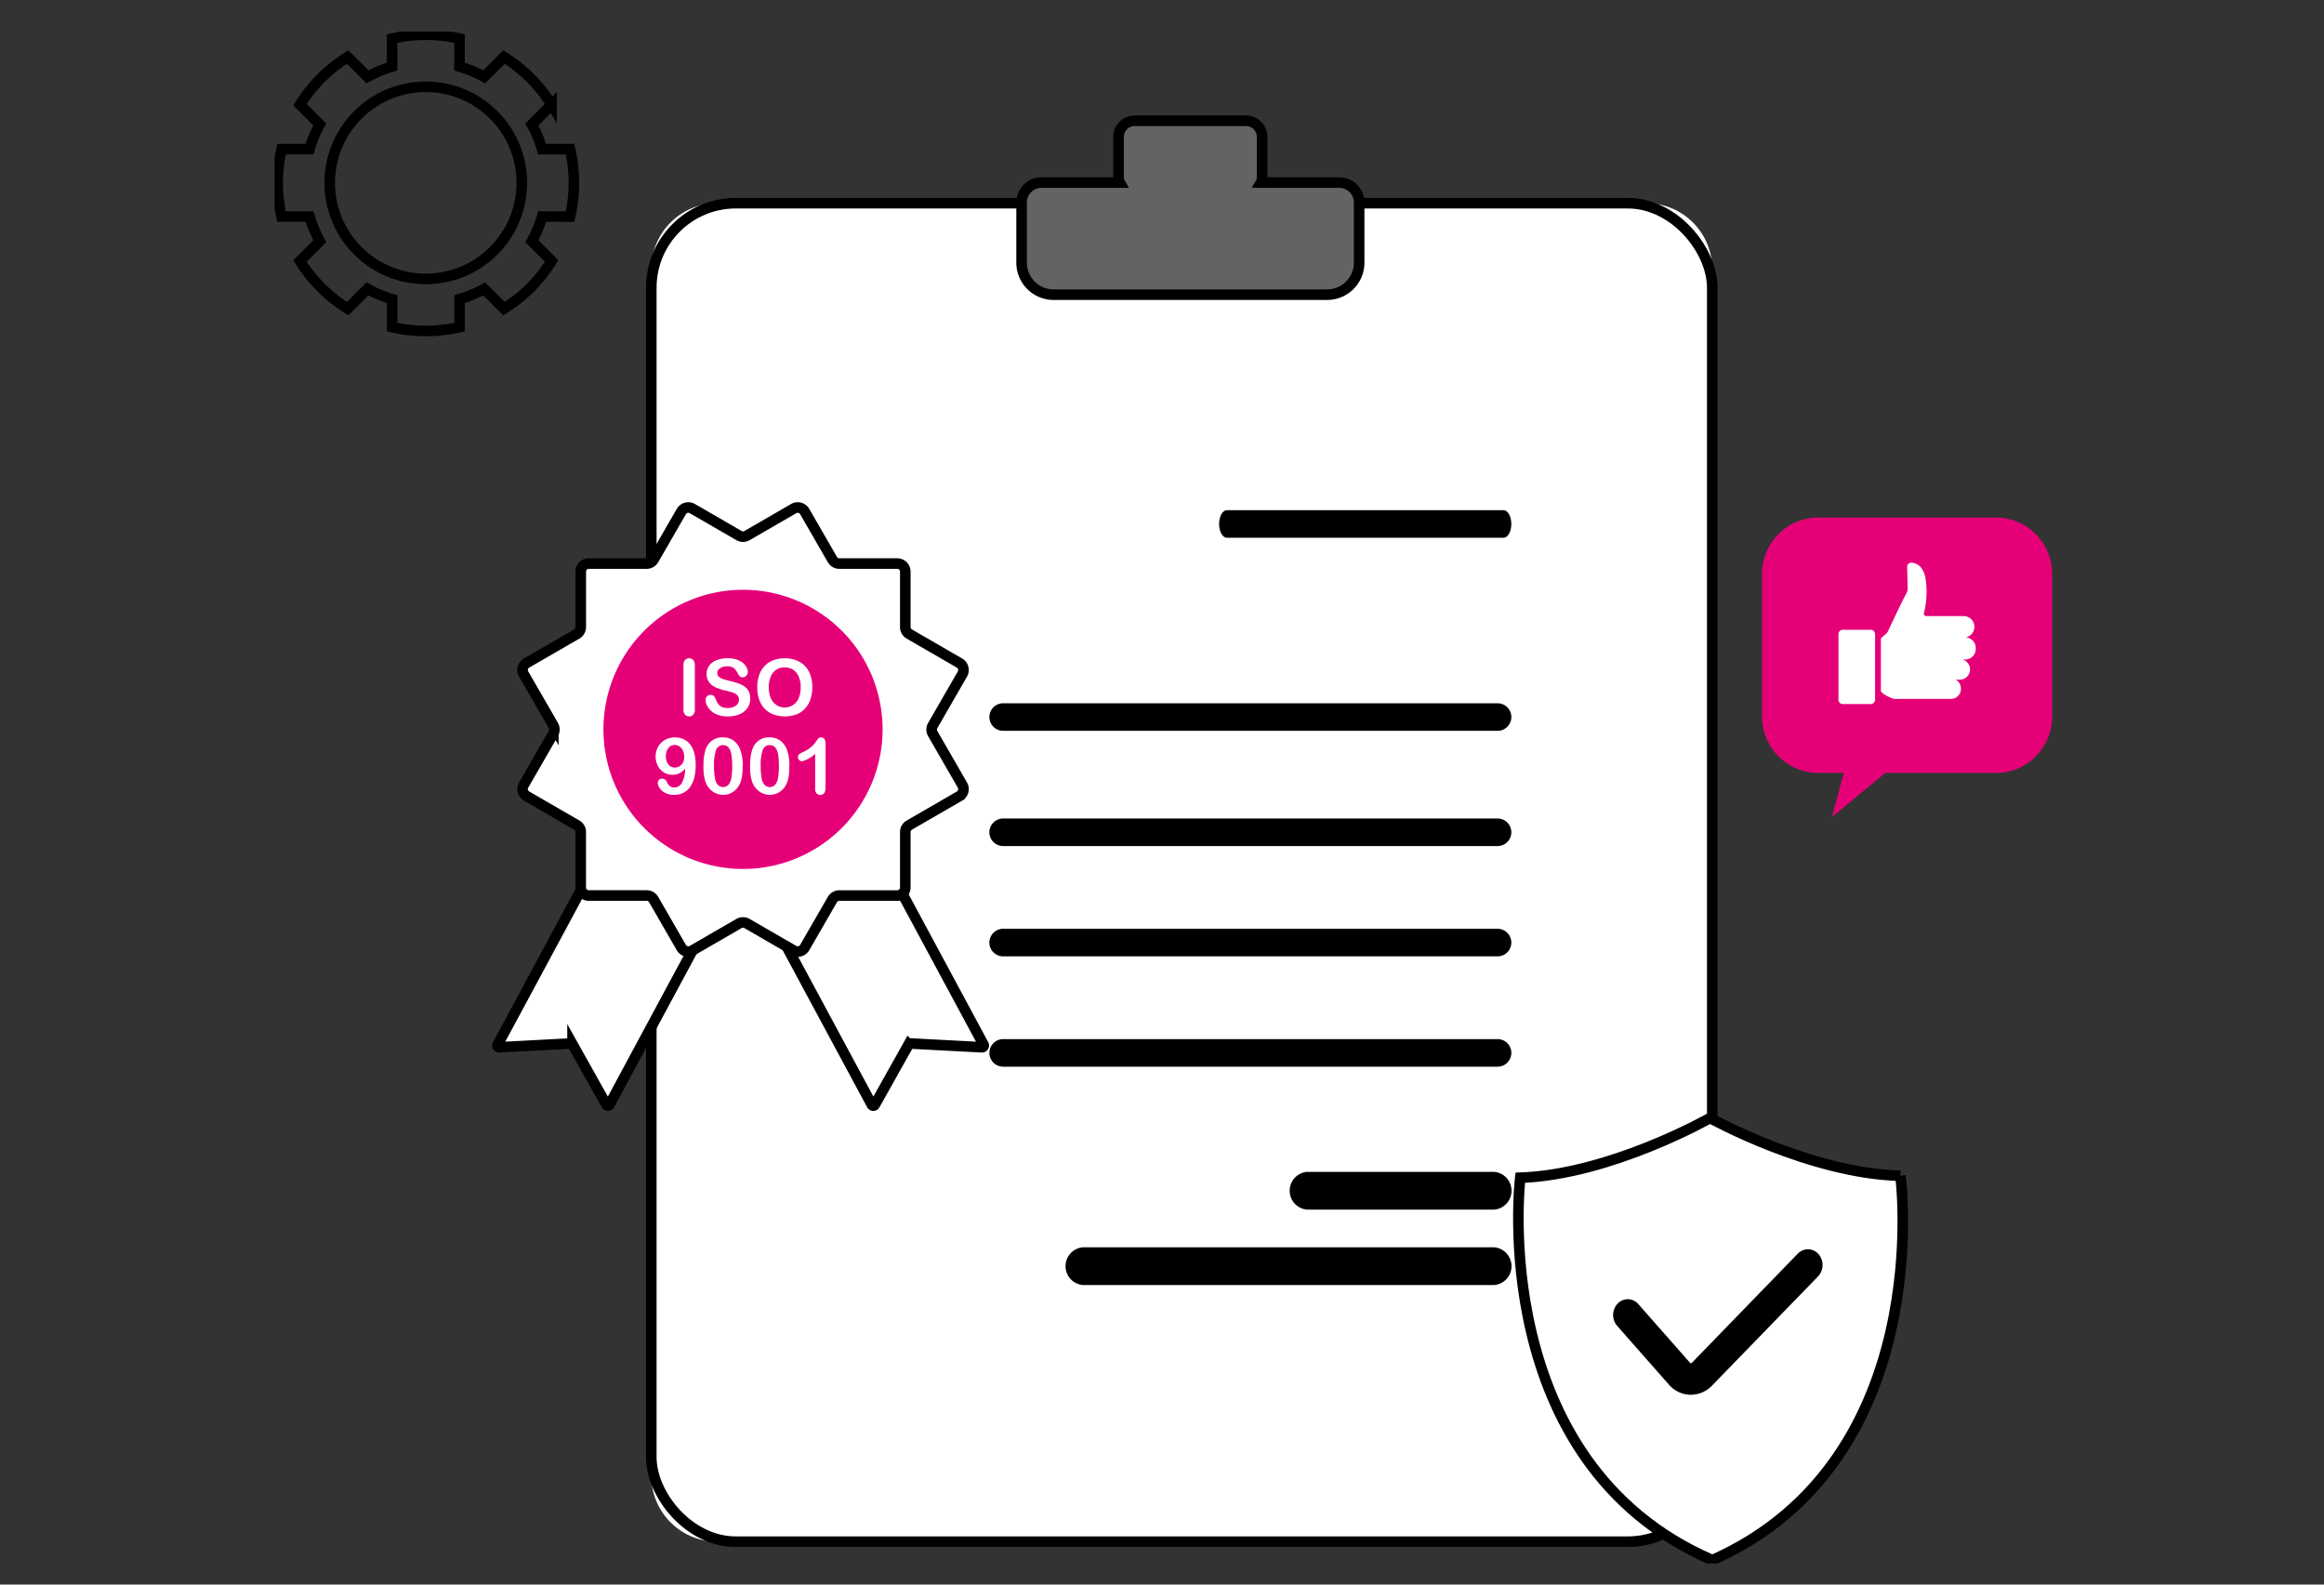 <svg xmlns="http://www.w3.org/2000/svg" xmlns:xlink="http://www.w3.org/1999/xlink" width="220" height="150" viewBox="0 0 220 150">
  <rect x="0" y="0" width="220" height="150" fill="#333333" stroke="none"/>
  <defs>
    <clipPath id="clip-path">
      <rect id="Rectangle_6304" data-name="Rectangle 6304" width="168.262" height="145" fill="none"/>
    </clipPath>
  </defs>
  <g id="icon-3" transform="translate(-1371 -3453)">
    <rect id="Rectangle_6307" data-name="Rectangle 6307" width="220" height="150" transform="translate(1371 3453)" fill="none"/>
    <g id="Group_161816" data-name="Group 161816" transform="translate(1397 3456)">
      <g id="Group_161815" data-name="Group 161815" clip-path="url(#clip-path)">
        <path id="Path_87219" data-name="Path 87219" d="M265.6,103.7h-16.8a5.331,5.331,0,0,1-5.331-5.331V84.861a5.331,5.331,0,0,1,5.331-5.331h16.8a5.331,5.331,0,0,1,5.331,5.331V98.375a5.331,5.331,0,0,1-5.331,5.331" transform="translate(-102.666 -33.537)" fill="#e60078"/>
        <path id="Path_87220" data-name="Path 87220" d="M270.959,93.986a1.018,1.018,0,0,0-.128-2.014H267.2a.219.219,0,0,1-.209-.23.2.2,0,0,1,.008-.048,8.2,8.2,0,0,0,.135-3.4c-.243-1.109-.889-1.35-1.321-1.38a.388.388,0,0,0-.4.371c0,.013,0,.026,0,.039l.05,2a.933.933,0,0,1-.108.463c-.535,1.006-1.5,3.065-1.757,3.616a.708.708,0,0,1-.178.237l-.493.43V99.09c.208.361,1.214.718,1.214.718h5.436a.948.948,0,0,0,.928-.928.976.976,0,0,0-.486-.889h.408a.97.97,0,0,0,.213-1.908h.3a1,1,0,0,0,.965-1.03v-.038a1,1,0,0,0-.941-1.029" transform="translate(-110.873 -36.65)" fill="#fff"/>
        <path id="Path_87221" data-name="Path 87221" d="M259.051,97.9h-2.667a.414.414,0,0,0-.4.427v6.177a.414.414,0,0,0,.4.427h2.667a.415.415,0,0,0,.4-.427V98.326a.415.415,0,0,0-.4-.427" transform="translate(-107.947 -41.283)" fill="#fff"/>
        <path id="Path_87222" data-name="Path 87222" d="M256.241,119.955l-1.316,4.929L261,119.86Z" transform="translate(-107.5 -50.544)" fill="#e60078"/>
        <path id="Path_87223" data-name="Path 87223" d="M155.853,154.779H67.892a6.236,6.236,0,0,1-6.237-6.234V34.31a6.236,6.236,0,0,1,6.236-6.236h87.96a6.236,6.236,0,0,1,6.236,6.236V148.542a6.236,6.236,0,0,1-6.236,6.236" transform="translate(-26 -11.839)" fill="#fff"/>
        <rect id="Rectangle_6303" data-name="Rectangle 6303" width="100.434" height="126.705" rx="8" transform="translate(35.655 16.235)" fill="none" stroke="#000" stroke-width="1"/>
        <path id="Path_87224" data-name="Path 87224" d="M157.872,150.723H77.192a2.115,2.115,0,0,1-2.115-2.115V43.387a2.115,2.115,0,0,1,2.115-2.114h80.68a2.114,2.114,0,0,1,2.114,2.114V148.611a2.114,2.114,0,0,1-2.114,2.114" transform="translate(-31.659 -17.405)" fill="none"/>
        <path id="Path_87225" data-name="Path 87225" d="M152.333,20.431h-7.417a.93.93,0,0,0,.121-.455V16.107a1.527,1.527,0,0,0-1.527-1.527H132.977a1.527,1.527,0,0,0-1.527,1.526h0v3.869a.943.943,0,0,0,.121.455h-7.416a1.886,1.886,0,0,0-1.885,1.886v5.7a3.027,3.027,0,0,0,3.026,3.027h25.9a3.028,3.028,0,0,0,3.027-3.027v-5.7a1.886,1.886,0,0,0-1.885-1.886" transform="translate(-51.56 -6.148)" fill="#636363"/>
        <path id="Path_87226" data-name="Path 87226" d="M152.333,20.431h-7.417a.93.93,0,0,0,.121-.455V16.107a1.527,1.527,0,0,0-1.527-1.527H132.977a1.527,1.527,0,0,0-1.527,1.526h0v3.869a.943.943,0,0,0,.121.455h-7.416a1.886,1.886,0,0,0-1.885,1.886v5.7a3.027,3.027,0,0,0,3.026,3.027h25.9a3.028,3.028,0,0,0,3.027-3.027v-5.7a1.886,1.886,0,0,0-1.885-1.886" transform="translate(-51.56 -6.148)" fill="none" stroke="#000" stroke-width="1"/>
        <path id="Path_87227" data-name="Path 87227" d="M131.084,202.555h38.97a1.793,1.793,0,0,0,0-3.57h-38.97a1.793,1.793,0,0,0,0,3.57" transform="translate(-54.591 -83.911)"/>
        <path id="Path_87228" data-name="Path 87228" d="M167.773,190.207h17.754a1.793,1.793,0,0,0,0-3.57H167.773a1.793,1.793,0,0,0,0,3.57" transform="translate(-70.062 -78.704)"/>
        <path id="Path_87229" data-name="Path 87229" d="M165.1,131.4H118.3a1.305,1.305,0,0,1,0-2.61h46.8a1.305,1.305,0,0,1,0,2.61" transform="translate(-49.336 -54.31)"/>
        <path id="Path_87230" data-name="Path 87230" d="M165.1,112.538H118.3a1.305,1.305,0,1,1,0-2.61h46.8a1.305,1.305,0,1,1,0,2.61" transform="translate(-49.334 -46.356)"/>
        <path id="Path_87231" data-name="Path 87231" d="M181.533,80.935h-26.2c-.4,0-.73-.584-.73-1.305s.327-1.305.73-1.305h26.2c.4,0,.731.584.731,1.305s-.327,1.305-.731,1.305" transform="translate(-65.196 -33.029)"/>
        <path id="Path_87232" data-name="Path 87232" d="M100.095,113.157H93.3a.5.5,0,0,1-.5-.5v-6.179a.5.5,0,0,1,.5-.5h6.793a.5.5,0,0,1,.5.5v6.179a.5.5,0,0,1-.5.5" transform="translate(-39.134 -44.69)" fill="#80d3fb"/>
        <path id="Path_87233" data-name="Path 87233" d="M165.1,149.455H118.3a1.305,1.305,0,0,1,0-2.61h46.8a1.305,1.305,0,1,1,0,2.61" transform="translate(-49.336 -61.924)"/>
        <path id="Path_87234" data-name="Path 87234" d="M165.1,167.512H118.3a1.305,1.305,0,1,1,0-2.61h46.8a1.305,1.305,0,0,1,0,2.61" transform="translate(-49.334 -69.538)"/>
        <path id="Path_87235" data-name="Path 87235" d="M46.786,157.761l-3.207-5.725a.152.152,0,0,0-.143-.079l-6.795.357a.169.169,0,0,1-.141-.262l10.08-18.73a.177.177,0,0,1,.236-.084L57.1,138.773a.178.178,0,0,1,.058.243L47.083,157.738a.169.169,0,0,1-.222.088.165.165,0,0,1-.076-.065" transform="translate(-15.38 -56.178)" fill="#fff"/>
        <path id="Path_87236" data-name="Path 87236" d="M46.786,157.761l-3.207-5.725a.152.152,0,0,0-.143-.079l-6.795.357a.169.169,0,0,1-.141-.262l10.08-18.73a.177.177,0,0,1,.236-.084L57.1,138.773a.178.178,0,0,1,.058.243L47.083,157.738a.169.169,0,0,1-.222.088.165.165,0,0,1-.076-.065" transform="translate(-15.38 -56.178)" fill="none" stroke="#000" stroke-width="1"/>
        <path id="Path_87237" data-name="Path 87237" d="M90.66,157.761l3.207-5.725a.152.152,0,0,1,.143-.079l6.795.357a.169.169,0,0,0,.141-.262l-10.08-18.73a.177.177,0,0,0-.236-.084l-10.285,5.533a.178.178,0,0,0-.058.243l10.078,18.724a.169.169,0,0,0,.222.088.165.165,0,0,0,.076-.065" transform="translate(-33.846 -56.178)" fill="#fff"/>
        <path id="Path_87238" data-name="Path 87238" d="M90.66,157.761l3.207-5.725a.152.152,0,0,1,.143-.079l6.795.357a.169.169,0,0,0,.141-.262l-10.08-18.73a.177.177,0,0,0-.236-.084l-10.285,5.533a.178.178,0,0,0-.058.243l10.078,18.724a.169.169,0,0,0,.222.088.165.165,0,0,0,.076-.065" transform="translate(-33.846 -56.178)" fill="none" stroke="#000" stroke-width="1"/>
        <path id="Path_87239" data-name="Path 87239" d="M79.406,98.527l2.812-4.877a.762.762,0,0,0-.278-1.041h0l-4.748-2.746a.76.76,0,0,1-.38-.659V83.955a.761.761,0,0,0-.761-.761H70.569a.761.761,0,0,1-.66-.381l-2.621-4.546a.761.761,0,0,0-1.039-.28h0L61.83,80.542a.761.761,0,0,1-.762,0l-4.417-2.554a.761.761,0,0,0-1.04.277v0l-2.62,4.546a.761.761,0,0,1-.659.381h-5.48a.761.761,0,0,0-.761.761v5.25a.762.762,0,0,1-.381.659l-4.748,2.745a.761.761,0,0,0-.28,1.039v0l2.812,4.877a.763.763,0,0,1,0,.76l-2.812,4.877a.761.761,0,0,0,.277,1.04h0l4.748,2.745a.761.761,0,0,1,.381.659v5.251a.761.761,0,0,0,.761.761h5.481a.761.761,0,0,1,.659.381l2.62,4.545a.762.762,0,0,0,1.04.279h0l4.417-2.554a.763.763,0,0,1,.762,0l4.418,2.554a.762.762,0,0,0,1.041-.279L69.909,115a.761.761,0,0,1,.66-.381H76.05a.761.761,0,0,0,.762-.76h0v-5.251a.76.76,0,0,1,.38-.659l4.748-2.745a.761.761,0,0,0,.28-1.039v0l-2.812-4.877a.76.76,0,0,1,0-.76" transform="translate(-17.112 -32.844)" fill="#fff"/>
        <path id="Path_87240" data-name="Path 87240" d="M79.406,98.527l2.812-4.877a.762.762,0,0,0-.278-1.041h0l-4.748-2.746a.76.76,0,0,1-.38-.659V83.955a.761.761,0,0,0-.761-.761H70.569a.761.761,0,0,1-.66-.381l-2.621-4.546a.761.761,0,0,0-1.039-.28h0L61.83,80.542a.761.761,0,0,1-.762,0l-4.417-2.554a.761.761,0,0,0-1.04.277v0l-2.62,4.546a.761.761,0,0,1-.659.381h-5.48a.761.761,0,0,0-.761.761v5.25a.762.762,0,0,1-.381.659l-4.748,2.745a.761.761,0,0,0-.28,1.039v0l2.812,4.877a.763.763,0,0,1,0,.76l-2.812,4.877a.761.761,0,0,0,.277,1.04h0l4.748,2.745a.761.761,0,0,1,.381.659v5.251a.761.761,0,0,0,.761.761h5.481a.761.761,0,0,1,.659.381l2.62,4.545a.762.762,0,0,0,1.04.279h0l4.417-2.554a.763.763,0,0,1,.762,0l4.418,2.554a.762.762,0,0,0,1.041-.279L69.909,115a.761.761,0,0,1,.66-.381H76.05a.761.761,0,0,0,.762-.76h0v-5.251a.76.76,0,0,1,.38-.659l4.748-2.745a.761.761,0,0,0,.28-1.039v0l-2.812-4.877a.762.762,0,0,1,0-.76" transform="translate(-17.112 -32.844)" fill="#fff"/>
        <path id="Path_87241" data-name="Path 87241" d="M79.406,98.527l2.812-4.877a.762.762,0,0,0-.278-1.041h0l-4.748-2.746a.76.76,0,0,1-.38-.659V83.955a.761.761,0,0,0-.761-.761H70.569a.761.761,0,0,1-.66-.381l-2.621-4.546a.761.761,0,0,0-1.039-.28h0L61.83,80.542a.761.761,0,0,1-.762,0l-4.417-2.554a.761.761,0,0,0-1.04.277v0l-2.62,4.546a.761.761,0,0,1-.659.381h-5.48a.761.761,0,0,0-.761.761v5.25a.762.762,0,0,1-.381.659l-4.748,2.745a.761.761,0,0,0-.28,1.039v0l2.812,4.877a.763.763,0,0,1,0,.76l-2.812,4.877a.761.761,0,0,0,.277,1.04h0l4.748,2.745a.761.761,0,0,1,.381.659v5.251a.761.761,0,0,0,.761.761h5.481a.761.761,0,0,1,.659.381l2.62,4.545a.762.762,0,0,0,1.04.279h0l4.417-2.554a.763.763,0,0,1,.762,0l4.418,2.554a.762.762,0,0,0,1.041-.279L69.909,115a.761.761,0,0,1,.66-.381H76.05a.761.761,0,0,0,.762-.76h0v-5.251a.76.76,0,0,1,.38-.659l4.748-2.745a.761.761,0,0,0,.28-1.039v0l-2.812-4.877A.762.762,0,0,1,79.406,98.527Z" transform="translate(-17.112 -32.844)" fill="none" stroke="#000" stroke-width="1"/>
        <path id="Path_87242" data-name="Path 87242" d="M80.246,104.587A13.213,13.213,0,1,1,67.035,91.355a13.213,13.213,0,0,1,13.211,13.232" transform="translate(-22.696 -38.524)" fill="#e60078"/>
        <path id="Path_87243" data-name="Path 87243" d="M66.914,107.414v-4.19a.708.708,0,0,1,.149-.49.5.5,0,0,1,.385-.163.513.513,0,0,1,.393.161.7.7,0,0,1,.151.492v4.19a.7.7,0,0,1-.151.493.508.508,0,0,1-.393.164.5.5,0,0,1-.383-.165.708.708,0,0,1-.15-.492" transform="translate(-28.216 -43.254)" fill="#fff"/>
        <path id="Path_87244" data-name="Path 87244" d="M74.768,106.384a1.564,1.564,0,0,1-.249.867,1.657,1.657,0,0,1-.727.6,2.731,2.731,0,0,1-1.135.217,2.557,2.557,0,0,1-1.3-.3,1.735,1.735,0,0,1-.589-.571,1.3,1.3,0,0,1-.227-.694.472.472,0,0,1,.468-.475h.014a.4.4,0,0,1,.289.109.85.85,0,0,1,.2.323,2.182,2.182,0,0,0,.219.424.887.887,0,0,0,.332.281,1.221,1.221,0,0,0,.562.11,1.268,1.268,0,0,0,.778-.223.672.672,0,0,0,.3-.557.59.59,0,0,0-.161-.43,1.043,1.043,0,0,0-.418-.252,7,7,0,0,0-.684-.185,5.029,5.029,0,0,1-.959-.314,1.543,1.543,0,0,1-.614-.49,1.272,1.272,0,0,1-.227-.771,1.327,1.327,0,0,1,.239-.78,1.513,1.513,0,0,1,.694-.524,2.835,2.835,0,0,1,1.067-.183,2.643,2.643,0,0,1,.847.121,1.8,1.8,0,0,1,.593.323,1.347,1.347,0,0,1,.347.423.97.97,0,0,1,.109.432.511.511,0,0,1-.136.347.435.435,0,0,1-.339.154.391.391,0,0,1-.282-.093,1.263,1.263,0,0,1-.208-.3,1.382,1.382,0,0,0-.347-.47,1.016,1.016,0,0,0-.653-.169,1.127,1.127,0,0,0-.673.183.531.531,0,0,0-.256.441.447.447,0,0,0,.087.276.738.738,0,0,0,.239.2,1.569,1.569,0,0,0,.308.13c.1.031.276.077.515.138a7.963,7.963,0,0,1,.814.231,2.471,2.471,0,0,1,.621.308,1.276,1.276,0,0,1,.4.459,1.471,1.471,0,0,1,.143.68" transform="translate(-29.747 -43.253)" fill="#fff"/>
        <path id="Path_87245" data-name="Path 87245" d="M81.589,102.571a2.846,2.846,0,0,1,1.42.336,2.177,2.177,0,0,1,.9.954,3.245,3.245,0,0,1,.3,1.453,3.558,3.558,0,0,1-.167,1.121,2.432,2.432,0,0,1-.5.874,2.179,2.179,0,0,1-.82.566,3.232,3.232,0,0,1-2.231-.005,2.208,2.208,0,0,1-.824-.568,2.409,2.409,0,0,1-.5-.881A3.551,3.551,0,0,1,79,105.306a3.441,3.441,0,0,1,.173-1.125,2.41,2.41,0,0,1,.509-.867,2.2,2.2,0,0,1,.813-.55,2.926,2.926,0,0,1,1.088-.19m1.531,2.735a2.477,2.477,0,0,0-.189-1.012,1.413,1.413,0,0,0-.538-.648,1.478,1.478,0,0,0-.8-.219,1.448,1.448,0,0,0-.6.121,1.311,1.311,0,0,0-.472.354,1.677,1.677,0,0,0-.312.593,2.667,2.667,0,0,0-.116.81,2.735,2.735,0,0,0,.116.82,1.677,1.677,0,0,0,.322.607,1.361,1.361,0,0,0,.479.361,1.429,1.429,0,0,0,1.895-.7l.01-.024a2.478,2.478,0,0,0,.2-1.063" transform="translate(-33.315 -43.253)" fill="#fff"/>
        <path id="Path_87246" data-name="Path 87246" d="M65.151,118.486a1.644,1.644,0,0,1-.535.426,1.483,1.483,0,0,1-.655.143,1.536,1.536,0,0,1-1.149-.5,1.674,1.674,0,0,1-.331-.555,1.979,1.979,0,0,1,.014-1.375,1.7,1.7,0,0,1,.374-.582,1.722,1.722,0,0,1,.578-.385,1.936,1.936,0,0,1,.741-.138,1.958,1.958,0,0,1,.833.168,1.649,1.649,0,0,1,.616.5,2.325,2.325,0,0,1,.385.818,4.235,4.235,0,0,1,.134,1.117,4.778,4.778,0,0,1-.141,1.228,2.59,2.59,0,0,1-.412.892,1.705,1.705,0,0,1-.647.537,2,2,0,0,1-.856.173,1.766,1.766,0,0,1-.82-.18,1.4,1.4,0,0,1-.53-.446.92.92,0,0,1-.182-.514.388.388,0,0,1,.112-.272.376.376,0,0,1,.289-.119.487.487,0,0,1,.289.088.544.544,0,0,1,.193.267.73.73,0,0,0,.265.35.7.7,0,0,0,.418.132.782.782,0,0,0,.392-.105.952.952,0,0,0,.316-.3,2.871,2.871,0,0,0,.312-1.371m-.084-1.11a1.5,1.5,0,0,0-.067-.455,1.139,1.139,0,0,0-.189-.361.9.9,0,0,0-.289-.239.792.792,0,0,0-.368-.087.727.727,0,0,0-.584.3,1.2,1.2,0,0,0-.239.781,1.162,1.162,0,0,0,.239.769.756.756,0,0,0,.605.289.843.843,0,0,0,.43-.116.9.9,0,0,0,.334-.343,1.045,1.045,0,0,0,.129-.53" transform="translate(-26.299 -48.713)" fill="#fff"/>
        <path id="Path_87247" data-name="Path 87247" d="M73.9,118.256a6.245,6.245,0,0,1-.073,1.023,2.389,2.389,0,0,1-.268.777,1.781,1.781,0,0,1-.636.66,1.734,1.734,0,0,1-1.86-.08,1.9,1.9,0,0,1-.658-.863,3.175,3.175,0,0,1-.165-.666,5.54,5.54,0,0,1-.053-.789,7.6,7.6,0,0,1,.058-.987,3.264,3.264,0,0,1,.182-.752,1.623,1.623,0,0,1,1.6-1.07,1.824,1.824,0,0,1,.678.121,1.551,1.551,0,0,1,.535.356,2.02,2.02,0,0,1,.39.578,4.155,4.155,0,0,1,.276,1.694m-.994-.073a6,6,0,0,0-.08-1.087,1.341,1.341,0,0,0-.268-.636.658.658,0,0,0-.52-.216.671.671,0,0,0-.666.482,4.387,4.387,0,0,0-.187,1.487,6.342,6.342,0,0,0,.08,1.117,1.4,1.4,0,0,0,.268.659.7.7,0,0,0,.991.035c.015-.014.029-.028.043-.044a1.44,1.44,0,0,0,.265-.664,6.738,6.738,0,0,0,.076-1.132" transform="translate(-29.599 -48.709)" fill="#fff"/>
        <path id="Path_87248" data-name="Path 87248" d="M81.537,118.256a6.182,6.182,0,0,1-.073,1.023,2.389,2.389,0,0,1-.268.777,1.781,1.781,0,0,1-.636.66,1.734,1.734,0,0,1-1.86-.08,1.9,1.9,0,0,1-.658-.863,3.175,3.175,0,0,1-.165-.666,5.538,5.538,0,0,1-.053-.789,7.6,7.6,0,0,1,.058-.987,3.265,3.265,0,0,1,.182-.752,1.623,1.623,0,0,1,1.6-1.07,1.824,1.824,0,0,1,.678.121,1.551,1.551,0,0,1,.535.356,2.02,2.02,0,0,1,.39.578,4.165,4.165,0,0,1,.276,1.694m-.994-.073a6,6,0,0,0-.08-1.087,1.341,1.341,0,0,0-.268-.636.658.658,0,0,0-.52-.216.671.671,0,0,0-.666.482,4.387,4.387,0,0,0-.187,1.487,6.341,6.341,0,0,0,.08,1.117,1.41,1.41,0,0,0,.269.659.7.7,0,0,0,.991.035c.015-.014.029-.028.043-.044a1.44,1.44,0,0,0,.265-.664,6.737,6.737,0,0,0,.076-1.132" transform="translate(-32.818 -48.709)" fill="#fff"/>
        <path id="Path_87249" data-name="Path 87249" d="M87.291,120.37v-3.3a2.971,2.971,0,0,1-1.241.707.367.367,0,0,1-.271-.121.394.394,0,0,1-.116-.281.318.318,0,0,1,.116-.272,2.565,2.565,0,0,1,.41-.225,3.053,3.053,0,0,0,.7-.435,2.944,2.944,0,0,0,.467-.511,4.178,4.178,0,0,1,.265-.347.317.317,0,0,1,.231-.065.371.371,0,0,1,.308.149.653.653,0,0,1,.116.409v4.153q0,.73-.5.729a.456.456,0,0,1-.356-.149.636.636,0,0,1-.134-.439" transform="translate(-36.123 -48.712)" fill="#fff"/>
        <path id="Path_87250" data-name="Path 87250" d="M239.756,183.282c-8.573-.207-18.023-5.465-18.023-5.465s-9.4,5.357-17.967,5.653c0,0-3.264,26.923,18.184,36.2,21.351-9.5,17.808-36.385,17.808-36.385" transform="translate(-85.852 -74.984)" fill="#fff"/>
        <path id="Path_87251" data-name="Path 87251" d="M239.756,183.282c-8.573-.207-18.023-5.465-18.023-5.465s-9.4,5.357-17.967,5.653c0,0-3.264,26.923,18.184,36.2,21.351-9.5,17.808-36.385,17.808-36.385" transform="translate(-85.852 -74.984)" fill="none" stroke="#000" stroke-width="1"/>
        <path id="Path_87252" data-name="Path 87252" d="M226.481,213.08h-.087a2.777,2.777,0,0,1-2.02-.967l-4.894-5.556a1.576,1.576,0,0,1,.05-2.111,1.313,1.313,0,0,1,1.959.058l4.895,5.556a.1.1,0,0,0,.077.037.088.088,0,0,0,.08-.033l10.039-10.344a1.316,1.316,0,0,1,1.86-.056,1.385,1.385,0,0,1,.1.1,1.577,1.577,0,0,1-.044,2.111l-10.04,10.34a2.755,2.755,0,0,1-1.974.86" transform="translate(-92.392 -84.047)"/>
        <path id="Path_87253" data-name="Path 87253" d="M28.175,17.711a14.152,14.152,0,0,0,0-6.381H25.527A11.444,11.444,0,0,0,24.556,9l1.873-1.873a14.058,14.058,0,0,0-4.511-4.515L20.043,4.484a11.412,11.412,0,0,0-2.333-.972V.865a14.136,14.136,0,0,0-6.381,0V3.513A11.477,11.477,0,0,0,9,4.484L7.119,2.609A14.1,14.1,0,0,0,2.609,7.12L4.481,8.994a11.334,11.334,0,0,0-.972,2.333H.865a14.136,14.136,0,0,0,0,6.381H3.513a11.394,11.394,0,0,0,.972,2.333L2.611,21.918a14.046,14.046,0,0,0,4.511,4.511L9,24.558a11.366,11.366,0,0,0,2.333.972v2.647a14.152,14.152,0,0,0,6.381,0V25.527a11.334,11.334,0,0,0,2.333-.972l1.874,1.874a14.039,14.039,0,0,0,4.511-4.514l-1.871-1.873a11.33,11.33,0,0,0,.972-2.333Zm-7.229,3.239a9.092,9.092,0,1,1,0-12.858,9.092,9.092,0,0,1,0,12.858h0" transform="translate(-0.211 -0.211)" fill="none"/>
        <path id="Path_87254" data-name="Path 87254" d="M28.175,17.711a14.152,14.152,0,0,0,0-6.381H25.527A11.444,11.444,0,0,0,24.556,9l1.873-1.873a14.058,14.058,0,0,0-4.511-4.515L20.043,4.484a11.412,11.412,0,0,0-2.333-.972V.865a14.136,14.136,0,0,0-6.381,0V3.513A11.477,11.477,0,0,0,9,4.484L7.119,2.609A14.1,14.1,0,0,0,2.609,7.12L4.481,8.994a11.334,11.334,0,0,0-.972,2.333H.865a14.136,14.136,0,0,0,0,6.381H3.513a11.394,11.394,0,0,0,.972,2.333L2.611,21.918a14.046,14.046,0,0,0,4.511,4.511L9,24.558a11.366,11.366,0,0,0,2.333.972v2.647a14.152,14.152,0,0,0,6.381,0V25.527a11.334,11.334,0,0,0,2.333-.972l1.874,1.874a14.039,14.039,0,0,0,4.511-4.514l-1.871-1.873a11.33,11.33,0,0,0,.972-2.333Zm-7.229,3.239a9.092,9.092,0,1,1,0-12.858,9.092,9.092,0,0,1,0,12.858h0Z" transform="translate(-0.211 -0.211)" fill="none" stroke="#000" stroke-width="1"/>
      </g>
    </g>
  </g>
</svg>
